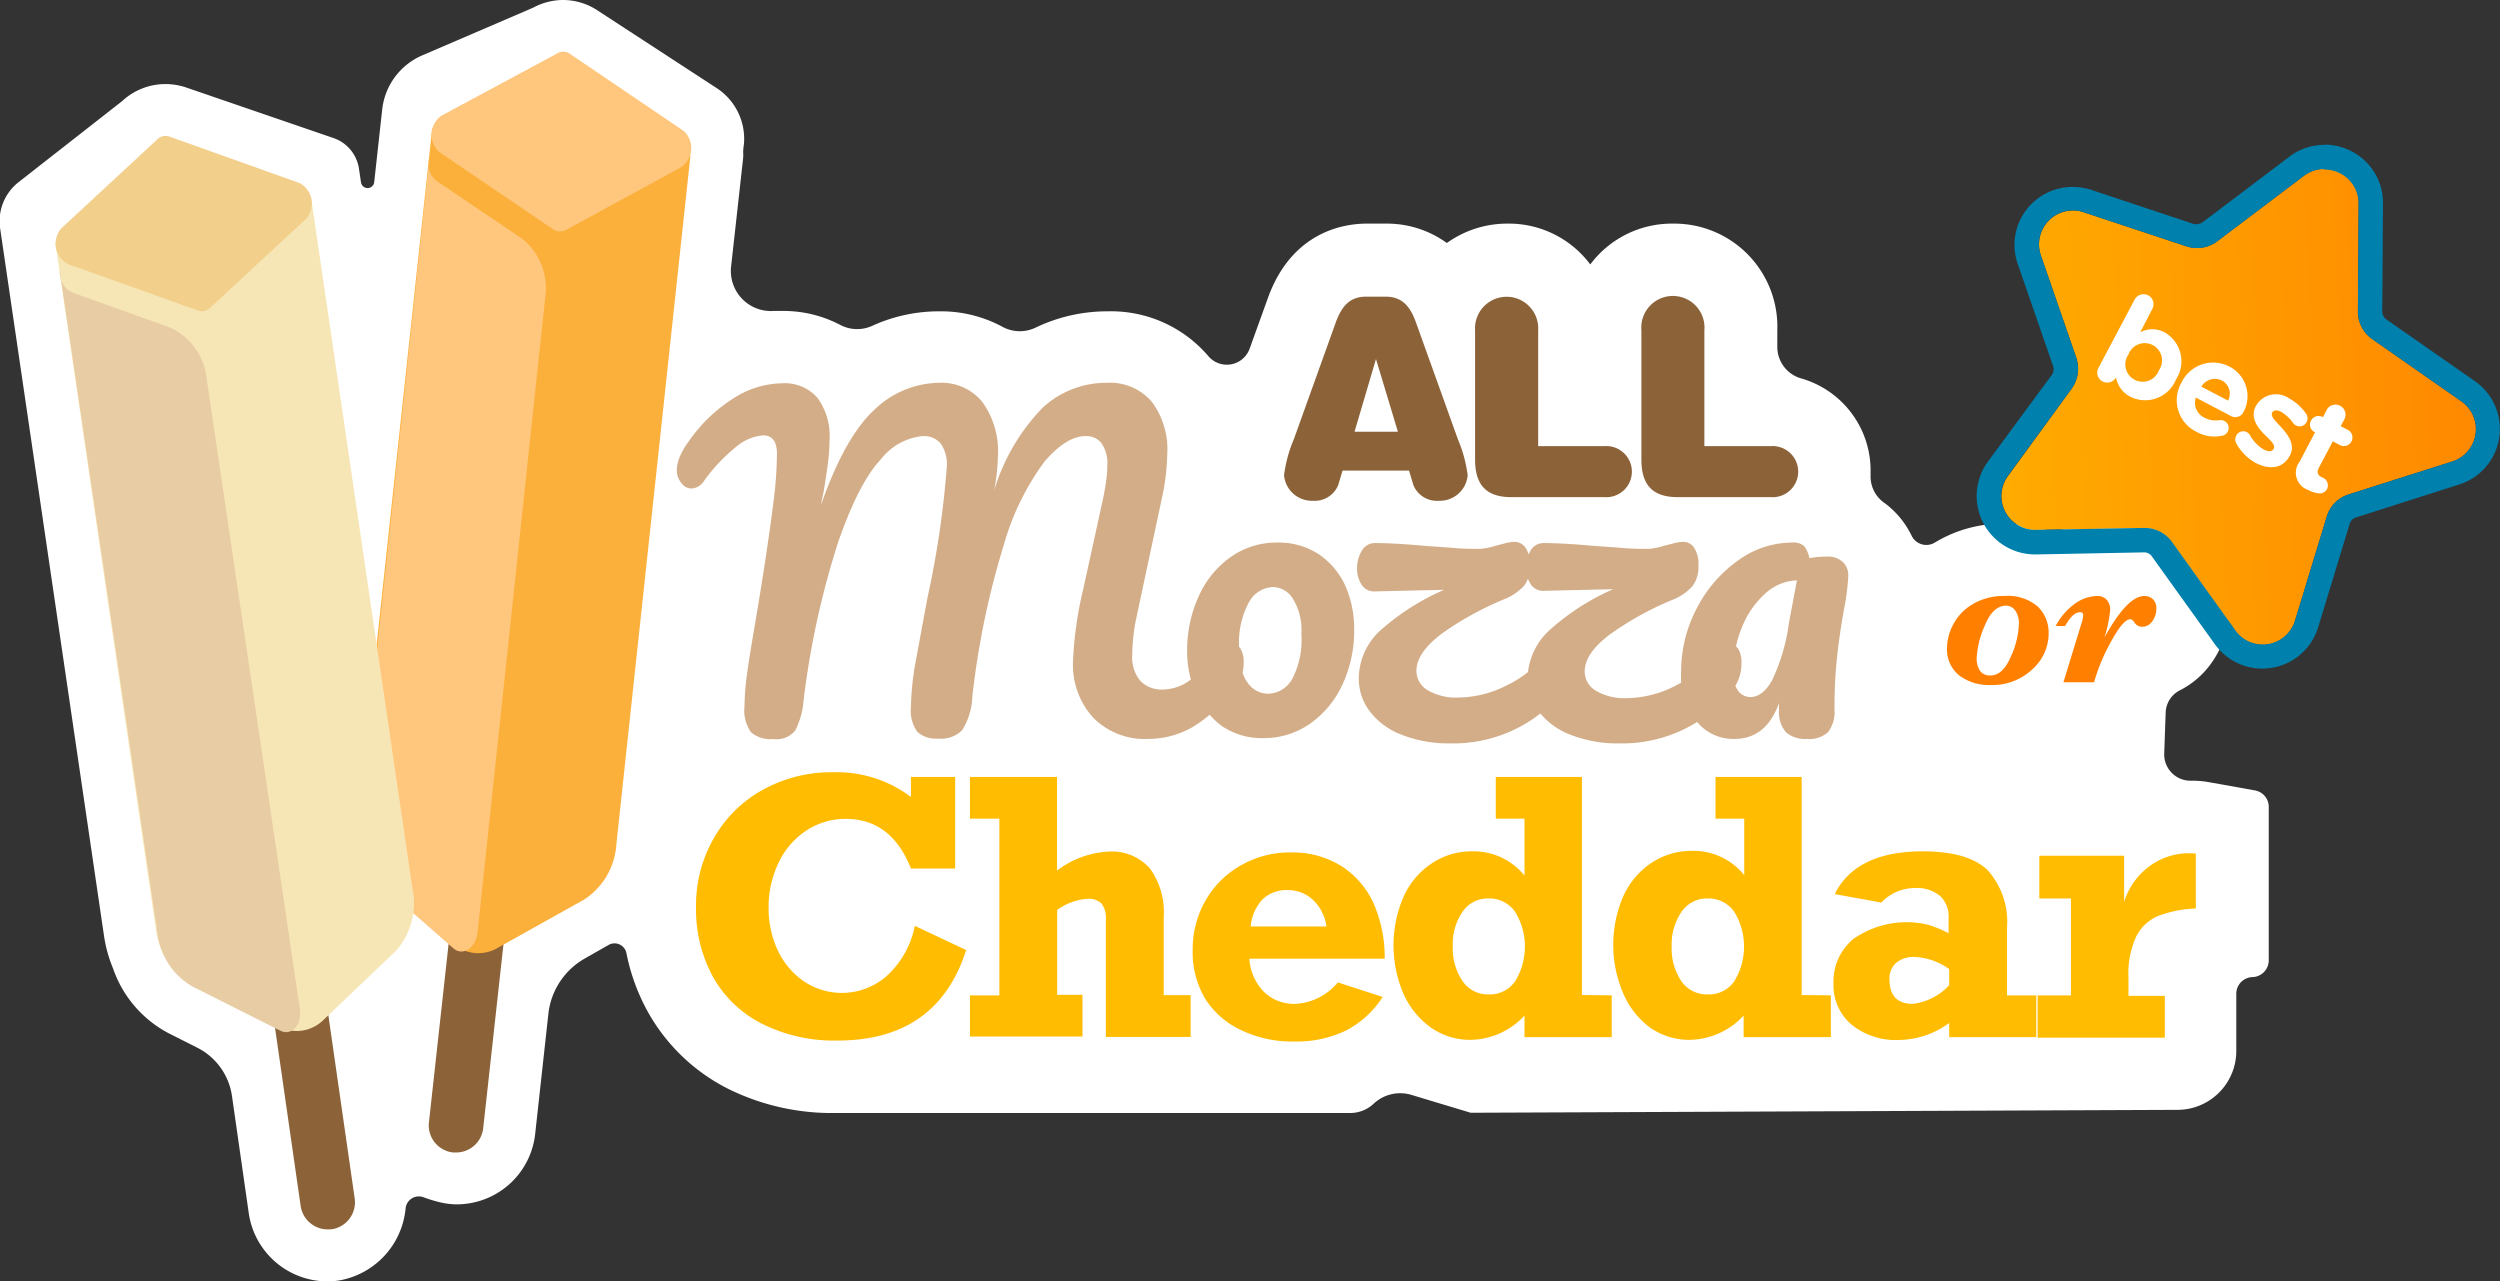 <svg id="Layer_1" data-name="Layer 1" xmlns="http://www.w3.org/2000/svg" xmlns:xlink="http://www.w3.org/1999/xlink" viewBox="0 0 206.38 105.77"><rect x="0" y="0" width="206.38" height="105.77" fill="#333333" stroke="none"/><defs><style>.cls-1{fill:#fff;}.cls-2{fill:#8c6239;}.cls-3{fill:#fbb03b;}.cls-4{fill:#ffc77d;}.cls-5{fill:#f7e6b5;}.cls-6{fill:#f2d08c;}.cls-7{fill:#e8cca3;}.cls-8{fill:#ff7f00;}.cls-9{fill:#d3ad88;}.cls-10{fill:#ffbc00;}.cls-11{fill:url(#linear-gradient);}.cls-12{fill:#0080ad;}</style><linearGradient id="linear-gradient" x1="280.02" y1="-477.49" x2="217.43" y2="-451.54" gradientTransform="matrix(0.94, 0.34, -0.34, 0.94, -212.06, 387.02)" gradientUnits="userSpaceOnUse"><stop offset="0" stop-color="#ff8100"/><stop offset="1" stop-color="#ffbc00"/></linearGradient></defs><path class="cls-1" d="M49.4.91A5.18,5.18,0,0,0,46.46,0,5.26,5.26,0,0,0,44,.64L34.86,4.57a5.52,5.52,0,0,0-3.31,4.48l-.66,6a.55.55,0,0,1-1.09,0l-.17-1.14a3.16,3.16,0,0,0-2.09-2.51L15.42,7.24a5.35,5.35,0,0,0-1.77-.3,5.24,5.24,0,0,0-3.57,1.41L1.58,15A4.1,4.1,0,0,0,0,18.78l8.59,58.5a11.24,11.24,0,0,0,.74,2.66,9.56,9.56,0,0,0,4.56,5.34l2.38,1.2a5.31,5.31,0,0,1,2.88,4l1.39,9.7a6.57,6.57,0,0,0,6.47,5.6,6.77,6.77,0,0,0,.89-.06,6.67,6.67,0,0,0,5.58-5.93A1.1,1.1,0,0,1,35,98.85a11.18,11.18,0,0,0,1.54.45,6.27,6.27,0,0,0,1,.12,6.52,6.52,0,0,0,6.64-5.82l1.09-9.91a6,6,0,0,1,3-4.56l2-1.14,0,0a1,1,0,0,1,1.44.68,16.67,16.67,0,0,0,1.85,5,15.68,15.68,0,0,0,6.54,6.21,19.33,19.33,0,0,0,8.92,2h42.45a2.82,2.82,0,0,0,1.91-.75h0a3.2,3.2,0,0,1,3.15-.74l4.88,1.47,58.35-.24a4.86,4.86,0,0,0,4.85-4.86V82A1.38,1.38,0,0,1,186,80.66h0a1.39,1.39,0,0,0,1.29-1.38V66.61a1.38,1.38,0,0,0-1.14-1.36l-3.8-.68a7.92,7.92,0,0,0-1.53-.12h0a2.17,2.17,0,0,1-2.16-2.23l.12-3.38A2.13,2.13,0,0,1,179.93,57a7.18,7.18,0,0,0,2.61-2.24A7.72,7.72,0,0,0,184,50.23a6.95,6.95,0,0,0-7-7,7.53,7.53,0,0,0-1.95.26h0a7.34,7.34,0,0,0-1.95-.26,8.84,8.84,0,0,0-3.52.75h0a11,11,0,0,0-4.11-.75,10.79,10.79,0,0,0-5.73,1.55h0a1.35,1.35,0,0,1-1.94-.57A7.32,7.32,0,0,0,156.15,42a6,6,0,0,0-.64-.52,2.65,2.65,0,0,1-1.09-2.21c0-.09,0-.19,0-.28a7.91,7.91,0,0,0-5.76-7.76,2.7,2.7,0,0,1-1.94-2.6V27.27a8.51,8.51,0,0,0-8.59-8.81,8.41,8.41,0,0,0-6.85,3.37,0,0,0,0,1,0,0,8.39,8.39,0,0,0-6.84-3.37,8.56,8.56,0,0,0-5,1.6h0a8.43,8.43,0,0,0-5-1.6h-1.62c-1.78,0-6.12.59-8.13,6.08l-1.54,4.27a2,2,0,0,1-3.39.6l0,0a10.56,10.56,0,0,0-8.3-3.71,13.71,13.71,0,0,0-6,1.36,3,3,0,0,1-2.72-.09,10.69,10.69,0,0,0-5.14-1.27A13.27,13.27,0,0,0,72,26.9a3,3,0,0,1-2.68-.1,10.08,10.08,0,0,0-4.74-1.13l-.71,0a3.31,3.31,0,0,1-3.52-3.64l1-9a3.91,3.91,0,0,0,0-.48s0-.25.06-.62a5,5,0,0,0-2.22-4.64Z"/><path class="cls-2" d="M110.83,38.85l-.36,1.2a2.1,2.1,0,0,1-2.1,1.29A2.31,2.31,0,0,1,106,39.23a11.45,11.45,0,0,1,.82-3l3.46-9.64c.5-1.35,1.17-2.1,2.49-2.1h1.62c1.32,0,2,.75,2.49,2.1l3.46,9.64a11.45,11.45,0,0,1,.82,3,2.31,2.31,0,0,1-2.38,2.11,2.1,2.1,0,0,1-2.1-1.29l-.36-1.2Zm2.76-9.21h0l-1.77,6h3.58Z"/><path class="cls-2" d="M132.46,36.83a2.11,2.11,0,1,1,0,4.21h-7.69c-2,0-3-.93-3-3.1V27.27a2.61,2.61,0,1,1,5.21,0v9.56Z"/><path class="cls-2" d="M146.19,36.83a2.11,2.11,0,1,1,0,4.21H138.5c-2,0-3-.93-3-3.1V27.27a2.61,2.61,0,1,1,5.2,0v9.56Z"/><path class="cls-2" d="M37.66,95.14h-.25a2.25,2.25,0,0,1-2-2.49l4.71-42.75a2.25,2.25,0,0,1,4.48.5L39.89,93.13A2.25,2.25,0,0,1,37.66,95.14Z"/><path class="cls-3" d="M48.24,74.25l-7.16,4a3.12,3.12,0,0,1-3.71-.39l-6.17-5.4a5.84,5.84,0,0,1-1.64-5l6.12-56.89L57,12.82l-6.12,56.9A5.87,5.87,0,0,1,48.24,74.25Z"/><path class="cls-4" d="M45.68,18.94l-9.43-6.4a1.92,1.92,0,0,1,.21-3L46,4.41a.94.94,0,0,1,1,0l9.44,6.4a1.91,1.91,0,0,1-.22,3L46.69,19A1,1,0,0,1,45.68,18.94Z"/><path class="cls-4" d="M35.46,12.94h0L29.62,67.88a5.84,5.84,0,0,0,1.64,5l6.16,5.4h0c.77.68,1.86,0,2-1.3L45,24.63a5.24,5.24,0,0,0-1.85-4.89L36,14.91A1.81,1.81,0,0,1,35.46,12.94Z"/><path class="cls-2" d="M27.05,101.49a2.26,2.26,0,0,1-2.23-1.93L18.7,57a2.25,2.25,0,0,1,4.46-.64l6.12,42.57a2.25,2.25,0,0,1-1.91,2.55Z"/><path class="cls-5" d="M32.64,78.54l-5.93,5.65a3.14,3.14,0,0,1-3.7.55l-7.32-3.68a5.89,5.89,0,0,1-2.83-4.41L4.56,20l21.2-3.15L34.07,73.5A5.86,5.86,0,0,1,32.64,78.54Z"/><path class="cls-6" d="M16.33,25.63,5.6,21.8a1.92,1.92,0,0,1-.54-2.95L13,11.49a.94.94,0,0,1,1-.21l10.73,3.83a1.92,1.92,0,0,1,.55,2.95l-7.94,7.36A.94.94,0,0,1,16.33,25.63Z"/><path class="cls-7" d="M4.94,22.38h0L13,77a5.86,5.86,0,0,0,2.83,4.41l7.32,3.68h0c.92.46,1.79-.5,1.61-1.76L17.07,31.32a5.24,5.24,0,0,0-3-4.27L6,24.16A1.83,1.83,0,0,1,4.94,22.38Z"/><path class="cls-8" d="M160.73,53.43a4.25,4.25,0,0,1,.52-1.89,4.15,4.15,0,0,1,1.61-1.67,4.93,4.93,0,0,1,2.62-.67,3.77,3.77,0,0,1,2.76.89,3,3,0,0,1,.88,2.17,4,4,0,0,1-1.35,3,4.83,4.83,0,0,1-3.46,1.29,4.09,4.09,0,0,1-2.56-.78A2.77,2.77,0,0,1,160.73,53.43Zm2.45.85a1.89,1.89,0,0,0,.28,1.11,1,1,0,0,0,.85.37c.69,0,1.25-.52,1.69-1.56a7,7,0,0,0,.66-2.64,1.8,1.8,0,0,0-.32-1.19.92.92,0,0,0-.72-.37c-.74,0-1.33.55-1.77,1.64A7.56,7.56,0,0,0,163.18,54.28Z"/><path class="cls-8" d="M170.34,56.32l1.48-4.83a2.68,2.68,0,0,0,.15-.69.23.23,0,0,0-.26-.26q-.6,0-1.23,1.14h-.78a5.25,5.25,0,0,1,1.61-1.86,3.23,3.23,0,0,1,1.81-.62,1,1,0,0,1,.8.32,1.24,1.24,0,0,1,.28.84,11.28,11.28,0,0,1-.47,2.26c1.26-2.28,2.35-3.42,3.3-3.42a1,1,0,0,1,.7.27,1,1,0,0,1,.28.76,1.77,1.77,0,0,1-.33,1.05,1,1,0,0,1-.83.46.73.73,0,0,1-.65-.36c-.12-.17-.23-.26-.34-.26-.39,0-.91.61-1.58,1.83a15.6,15.6,0,0,0-1.41,3.37Z"/><path class="cls-9" d="M108.92,45.79a6,6,0,0,0-3.48-1,6.51,6.51,0,0,0-3.78,1.15A7.82,7.82,0,0,0,99,49.13a10.7,10.7,0,0,0-1,4.66,8.76,8.76,0,0,0,.31,2.31.47.47,0,0,1-.09.06,3.79,3.79,0,0,1-2.22.76,2.43,2.43,0,0,1-1.87-.72A3.08,3.08,0,0,1,93.47,54a15.42,15.42,0,0,1,.34-3l2.1-9.84a18.54,18.54,0,0,0,.45-3.68,6.56,6.56,0,0,0-1.29-4.33,4.55,4.55,0,0,0-3.7-1.55,7.75,7.75,0,0,0-5.3,2.06,16.75,16.75,0,0,0-4,6.82,16.89,16.89,0,0,0,.31-2.83,6.92,6.92,0,0,0-1.29-4.47,4.33,4.33,0,0,0-3.53-1.58,7.82,7.82,0,0,0-5.37,2.22q-2.43,2.22-4.4,7.82c0-.2.12-.57.21-1.1s.19-1.21.31-2a17.27,17.27,0,0,0,.17-2.19,5.32,5.32,0,0,0-1-3.51,3.57,3.57,0,0,0-2.9-1.2,7.62,7.62,0,0,0-4.06,1.26,12.88,12.88,0,0,0-3.68,3.56,5.93,5.93,0,0,0-.74,1.29,3,3,0,0,0-.23,1.11,1.62,1.62,0,0,0,.37,1,1.05,1.05,0,0,0,.84.47,1.33,1.33,0,0,0,1.06-.66,14.46,14.46,0,0,1,2.77-2.9A3.92,3.92,0,0,1,63,35.94c.76,0,1.14.51,1.14,1.54a33.66,33.66,0,0,1-.31,4.13q-.51,4-1.41,9.36c-.34,2-.59,3.48-.74,4.59a21.19,21.19,0,0,0-.22,2.74A3.12,3.12,0,0,0,62,60.45a2.43,2.43,0,0,0,1.82.56,2,2,0,0,0,1.81-.68,6.22,6.22,0,0,0,.7-2.45A69.9,69.9,0,0,1,69.2,44.73c1.13-3.25,2.3-5.51,3.49-6.78A5,5,0,0,1,76.17,36a1.81,1.81,0,0,1,1.49.62,3,3,0,0,1,.5,1.92,77.9,77.9,0,0,1-1.58,10.74c-.39,2.06-.71,3.86-1,5.38a22.93,22.93,0,0,0-.38,3.7,3,3,0,0,0,.53,2.06,2.27,2.27,0,0,0,1.7.55,2.43,2.43,0,0,0,2-.7,5.51,5.51,0,0,0,.84-2.77A68,68,0,0,1,82.86,45a21.34,21.34,0,0,1,3.37-6.9C87.41,36.73,88.54,36,89.62,36a1.57,1.57,0,0,1,1.32.6,2.92,2.92,0,0,1,.47,1.81,9.41,9.41,0,0,1-.11,1.39q-.1.7-.27,1.5c-.12.52-.2.89-.24,1.1l-1.38,6.29a30.65,30.65,0,0,0-.83,5.89,6.49,6.49,0,0,0,1.66,4.66A6,6,0,0,0,94.81,61a7.39,7.39,0,0,0,3.68-1,10.94,10.94,0,0,0,1.37-1,6,6,0,0,0,1,.93,5.8,5.8,0,0,0,3.46,1,6.57,6.57,0,0,0,3.77-1.15,8,8,0,0,0,2.7-3.2,10.56,10.56,0,0,0,1-4.66,8.75,8.75,0,0,0-.72-3.54A6.29,6.29,0,0,0,108.92,45.79ZM106.7,56a2.35,2.35,0,0,1-2,1.27,2.07,2.07,0,0,1-1.72-.93,2.79,2.79,0,0,1-.4-.79,4.63,4.63,0,0,0,.09-.86,2.19,2.19,0,0,0-.26-1.14l-.12-.15a7,7,0,0,1,.81-3.68,2.38,2.38,0,0,1,2-1.26,2,2,0,0,1,1.65,1,4.88,4.88,0,0,1,.68,2.85A7,7,0,0,1,106.7,56Z"/><path class="cls-9" d="M152.09,46.36a1.78,1.78,0,0,0-1.27-.41,7.24,7.24,0,0,0-1.45.13,2.5,2.5,0,0,0-.43-1,1.35,1.35,0,0,0-1-.29,7.61,7.61,0,0,0-4.49,1.5,11,11,0,0,0-3.39,3.95,11.19,11.19,0,0,0-1.28,5.22,8.72,8.72,0,0,0,0,.9l-.51.27a8.89,8.89,0,0,1-3.9,1,4.67,4.67,0,0,1-2.65-.62,1.85,1.85,0,0,1-.9-1.58c0-1,.69-2,2.07-3.05a25.81,25.81,0,0,1,5.19-2.87,4.36,4.36,0,0,0,1.62-1.1,2.63,2.63,0,0,0,.51-1.72,2.48,2.48,0,0,0-.36-1.48,1.09,1.09,0,0,0-.91-.48,3.32,3.32,0,0,0-.84.14l-.67.17a6,6,0,0,1-1.31.27c-.66,0-1.48,0-2.46-.1l-2-.14q-2.66-.24-4.23-.24a1.23,1.23,0,0,0-1.09.64c-.06.1-.11.2-.16.3a1.52,1.52,0,0,0-.25-.56,1.09,1.09,0,0,0-.91-.48,3.32,3.32,0,0,0-.84.14l-.67.17a6.13,6.13,0,0,1-1.31.27c-.67,0-1.49,0-2.46-.1l-2-.14q-2.66-.24-4.23-.24a1.22,1.22,0,0,0-1.09.64,2.72,2.72,0,0,0-.39,1.46,2.34,2.34,0,0,0,.39,1.36,1.22,1.22,0,0,0,1.15.53l5.65-.13A19.53,19.53,0,0,0,114,52a5.43,5.43,0,0,0-1.83,4,4.48,4.48,0,0,0,.92,2.74,6,6,0,0,0,2.63,1.92,10.64,10.64,0,0,0,4.06.71,11.7,11.7,0,0,0,5.38-1.21,11.57,11.57,0,0,0,2-1.26,6,6,0,0,0,2.5,1.76,10.68,10.68,0,0,0,4.06.71,11.7,11.7,0,0,0,5.38-1.21,10.73,10.73,0,0,0,1-.56A3.87,3.87,0,0,0,143.18,61q2.61,0,3.68-2.95l0,.55a2.53,2.53,0,0,0,.57,1.84,2.37,2.37,0,0,0,1.74.56,2.3,2.3,0,0,0,1.74-.56,2.74,2.74,0,0,0,.53-1.88,39.4,39.4,0,0,1,.21-4.28c.13-1.27.33-2.61.58-4a18.85,18.85,0,0,0,.35-2.75A1.49,1.49,0,0,0,152.09,46.36ZM124.38,56.58a8.9,8.9,0,0,1-3.91,1,4.63,4.63,0,0,1-2.64-.62,1.85,1.85,0,0,1-.9-1.58c0-1,.69-2,2.06-3.05a26.19,26.19,0,0,1,5.2-2.87,4.45,4.45,0,0,0,1.62-1.1,2,2,0,0,0,.32-.59,3,3,0,0,0,.24.47,1.23,1.23,0,0,0,1.16.53l5.64-.13A19.53,19.53,0,0,0,127.94,52a5.53,5.53,0,0,0-1.8,3.48A9.22,9.22,0,0,1,124.38,56.58Zm23.3-5.16a15.77,15.77,0,0,1-1.41,4.78c-.52.89-1.11,1.34-1.75,1.34a1.25,1.25,0,0,1-1.05-.53,2.15,2.15,0,0,1-.21-.4,3.51,3.51,0,0,0,.5-1.89,2.19,2.19,0,0,0-.25-1.14,1.07,1.07,0,0,0-.2-.22,8.66,8.66,0,0,1,.49-1.57A7.42,7.42,0,0,1,145.72,49a4.08,4.08,0,0,1,2.62-1.09Z"/><path class="cls-10" d="M75.2,65.79V64.14h3.65V71.7H75.2q-1.62-4.1-5.38-4.1a5.85,5.85,0,0,0-3.31,1,6.49,6.49,0,0,0-2.25,2.65,8.38,8.38,0,0,0-.81,3.71,8.12,8.12,0,0,0,.76,3.5A6.34,6.34,0,0,0,66.35,81a5.6,5.6,0,0,0,7-.57,7.59,7.59,0,0,0,2.17-4l4.24,2q-2.4,7.47-10.62,7.47a13.28,13.28,0,0,1-6.18-1.36,9.56,9.56,0,0,1-4.07-3.84,11.58,11.58,0,0,1-1.43-5.83,11.08,11.08,0,0,1,1.47-5.68,10.42,10.42,0,0,1,4.06-4,11.68,11.68,0,0,1,5.79-1.44A10.17,10.17,0,0,1,75.2,65.79Z"/><path class="cls-10" d="M91.49,70.3a4.21,4.21,0,0,1,3.43,1.38,6.17,6.17,0,0,1,1.15,4v6.47h2.22v3.45h-7V75.93a2,2,0,0,0-.35-1.33,1.49,1.49,0,0,0-1.16-.4,4.74,4.74,0,0,0-2.51.92v7h2.09v3.45H80.07V82.17H82.5V67.58H80.07V64.14h7.19v7.73A7.68,7.68,0,0,1,91.49,70.3Z"/><path class="cls-10" d="M114.31,79.14H103.14a4.26,4.26,0,0,0,1.19,2.73,3.57,3.57,0,0,0,2.63,1,4.87,4.87,0,0,0,3.48-1.77l3.7,1.2a7.9,7.9,0,0,1-3,2.76,9.42,9.42,0,0,1-4.29.92,9.74,9.74,0,0,1-4.39-.94,7,7,0,0,1-3-2.64,7.53,7.53,0,0,1-1-4,8,8,0,0,1,1.1-4.13,7.68,7.68,0,0,1,3-2.9,8.06,8.06,0,0,1,4-1,7.64,7.64,0,0,1,4.12,1.09,7.15,7.15,0,0,1,2.7,3.09A11.13,11.13,0,0,1,114.31,79.14Zm-8-5.66a2.83,2.83,0,0,0-2.06.74,3.71,3.71,0,0,0-1,2.26h6.25a3.67,3.67,0,0,0-1.09-2.17A3,3,0,0,0,106.29,73.48Z"/><path class="cls-10" d="M133.05,82.17v3.45h-7.2V83.84a6.2,6.2,0,0,1-4.36,2,5.65,5.65,0,0,1-3.35-1,6.83,6.83,0,0,1-2.28-2.8,10.12,10.12,0,0,1,0-8,6.51,6.51,0,0,1,2.32-2.76,5.92,5.92,0,0,1,3.33-1,5.4,5.4,0,0,1,4.34,2V67.58h-2.37V64.14h7.11v18Zm-10.15-.08A2.52,2.52,0,0,0,125.08,81a5.48,5.48,0,0,0,0-5.72,2.58,2.58,0,0,0-2.2-1.11,2.5,2.5,0,0,0-2.15,1.11,4.7,4.7,0,0,0-.8,2.84,4.78,4.78,0,0,0,.8,2.86A2.52,2.52,0,0,0,122.9,82.09Z"/><path class="cls-10" d="M151.14,82.17v3.45h-7.2V83.84a6.21,6.21,0,0,1-4.37,2,5.65,5.65,0,0,1-3.34-1A6.83,6.83,0,0,1,134,82a10.12,10.12,0,0,1,0-8,6.51,6.51,0,0,1,2.32-2.76,5.92,5.92,0,0,1,3.33-1,5.4,5.4,0,0,1,4.34,2V67.58h-2.37V64.14h7.11v18ZM141,82.09A2.52,2.52,0,0,0,143.17,81a5.48,5.48,0,0,0,0-5.72,2.58,2.58,0,0,0-2.2-1.11,2.53,2.53,0,0,0-2.16,1.11A4.77,4.77,0,0,0,138,78.1,4.85,4.85,0,0,0,138.8,81,2.55,2.55,0,0,0,141,82.09Z"/><path class="cls-10" d="M165.68,76.63v5.54h2.42v3.45h-7.19V84.45a7.14,7.14,0,0,1-4.07,1.4,5.84,5.84,0,0,1-4-1.27,4.26,4.26,0,0,1-1.48-3.42,4.51,4.51,0,0,1,1.66-3.66,7.66,7.66,0,0,1,6.11-1.17,9.76,9.76,0,0,1,1.73.71v-1.2A2.37,2.37,0,0,0,160.2,74a3,3,0,0,0-2.14-.69,3.79,3.79,0,0,0-2.75,1.2l-3.85-.7q1.75-3.52,7.25-3.53,3.75,0,5.36,1.54A6.4,6.4,0,0,1,165.68,76.63Zm-7.77,6.24a4.89,4.89,0,0,0,3-1.54V80a5.31,5.31,0,0,0-2.82-1,2.27,2.27,0,0,0-1.57.49,1.75,1.75,0,0,0-.54,1.38C156,82.2,156.62,82.87,157.91,82.87Z"/><path class="cls-10" d="M181.27,70.47V75a9.69,9.69,0,0,0-3.13.62,3.58,3.58,0,0,0-1.79,1.69,7.35,7.35,0,0,0-.64,3.42v1.48h3v3.45h-10.5V82.17h2.75v-8h-2.61V70.64h7v3.81a5.76,5.76,0,0,1,2-2.87,5.46,5.46,0,0,1,3.53-1.14A2.67,2.67,0,0,1,181.27,70.47Z"/><path class="cls-11" d="M194.71,16.78l-.06,8.93A2.78,2.78,0,0,0,195.84,28l7.32,5.11a2.8,2.8,0,0,1-.76,5l-8.5,2.7a2.77,2.77,0,0,0-1.83,1.86l-2.6,8.53a2.8,2.8,0,0,1-5,.82l-5.2-7.25A2.79,2.79,0,0,0,177,43.59l-8.92.16a2.8,2.8,0,0,1-2.31-4.46L171,32.11a2.81,2.81,0,0,0,.4-2.58l-2.92-8.44a2.8,2.8,0,0,1,3.53-3.57l8.47,2.81a2.78,2.78,0,0,0,2.57-.42l7.12-5.38A2.81,2.81,0,0,1,194.71,16.78Z"/><path class="cls-12" d="M191.89,14a2.81,2.81,0,0,1,2.82,2.82l-.06,8.93A2.78,2.78,0,0,0,195.84,28l7.32,5.11a2.8,2.8,0,0,1-.76,5l-8.5,2.7a2.77,2.77,0,0,0-1.83,1.86l-2.6,8.53a2.78,2.78,0,0,1-2.69,2A2.74,2.74,0,0,1,184.51,52l-5.2-7.25A2.78,2.78,0,0,0,177,43.58H177l-8.92.16H168a2.8,2.8,0,0,1-2.25-4.46L171,32.11a2.81,2.81,0,0,0,.4-2.58l-2.92-8.44a2.79,2.79,0,0,1,3.53-3.57l8.47,2.81a2.71,2.71,0,0,0,.88.15,2.8,2.8,0,0,0,1.69-.57l7.12-5.38a2.79,2.79,0,0,1,1.68-.57m0-2h0a4.76,4.76,0,0,0-2.89,1l-7.12,5.38a.84.84,0,0,1-.48.16.67.67,0,0,1-.24,0l-8.47-2.82a5.07,5.07,0,0,0-1.54-.25,4.81,4.81,0,0,0-3.91,2,4.75,4.75,0,0,0-.63,4.36l2.92,8.44a.78.78,0,0,1-.11.72l-5.29,7.18A4.82,4.82,0,0,0,168,45.77h.1L177,45.6h0a.76.76,0,0,1,.64.33l5.2,7.25a4.82,4.82,0,0,0,8.53-1.4l2.6-8.54a.78.78,0,0,1,.51-.52L203,40a4.81,4.81,0,0,0,1.3-8.54L197,26.37a.8.8,0,0,1-.34-.65l.06-8.92a4.77,4.77,0,0,0-1.38-3.42,4.88,4.88,0,0,0-3.45-1.44Z"/><path class="cls-1" d="M176.22,24.73a.84.84,0,0,1,1.12-.35.83.83,0,0,1,.34,1.12l-1,1.93a2.13,2.13,0,0,1,2,0,2.75,2.75,0,0,1,.95,3.9h0a2.74,2.74,0,0,1-3.75,1.43,2.25,2.25,0,0,1-1.2-1.61h0a.82.82,0,1,1-1.45-.78Zm2,5.85v0a1.43,1.43,0,1,0-2.51-1.32v0a1.43,1.43,0,1,0,2.51,1.32Z"/><path class="cls-1" d="M181.37,35.67a2.9,2.9,0,0,1-1.29-4.07v0A2.89,2.89,0,0,1,184,30.24,2.74,2.74,0,0,1,185.21,34a.75.75,0,0,1-1.05.34l-2.89-1.52a1.36,1.36,0,0,0,.73,1.67,2,2,0,0,0,1.22.2.64.64,0,0,1,.42.07.63.63,0,0,1,.26.87.61.61,0,0,1-.42.33A3,3,0,0,1,181.37,35.67Zm2.56-2.6a1.23,1.23,0,0,0-.51-1.66,1.29,1.29,0,0,0-1.69.51Z"/><path class="cls-1" d="M184.61,36.6a.66.66,0,0,1,0-.64.64.64,0,0,1,.88-.28.66.66,0,0,1,.24.23,3.1,3.1,0,0,0,1.15,1.2c.43.22.7.17.82-.07h0c.17-.32-.28-.69-.75-1.16s-1.25-1.35-.73-2.35v0a1.9,1.9,0,0,1,2.74-.65,4.11,4.11,0,0,1,1.39,1.24.67.67,0,0,1,.06.73.64.64,0,0,1-.89.26.52.52,0,0,1-.23-.21,3.2,3.2,0,0,0-1-.91c-.35-.18-.61-.13-.72.08h0c-.15.29.27.68.72,1.17s1.25,1.4.76,2.34v0c-.6,1.15-1.73,1.21-2.85.63A4.06,4.06,0,0,1,184.61,36.6Z"/><path class="cls-1" d="M189.84,38.11l1.28-2.44-.05,0a.69.69,0,0,1-.29-.95.7.7,0,0,1,.95-.3l.05,0,.33-.65a.83.83,0,0,1,1.46.77l-.34.64.65.34a.71.71,0,0,1-.66,1.25l-.64-.34-1.16,2.2c-.17.34-.12.57.21.75l.18.08a.7.7,0,0,1,.29.92.68.68,0,0,1-.67.35,2.68,2.68,0,0,1-.91-.29A1.5,1.5,0,0,1,189.84,38.11Z"/></svg>